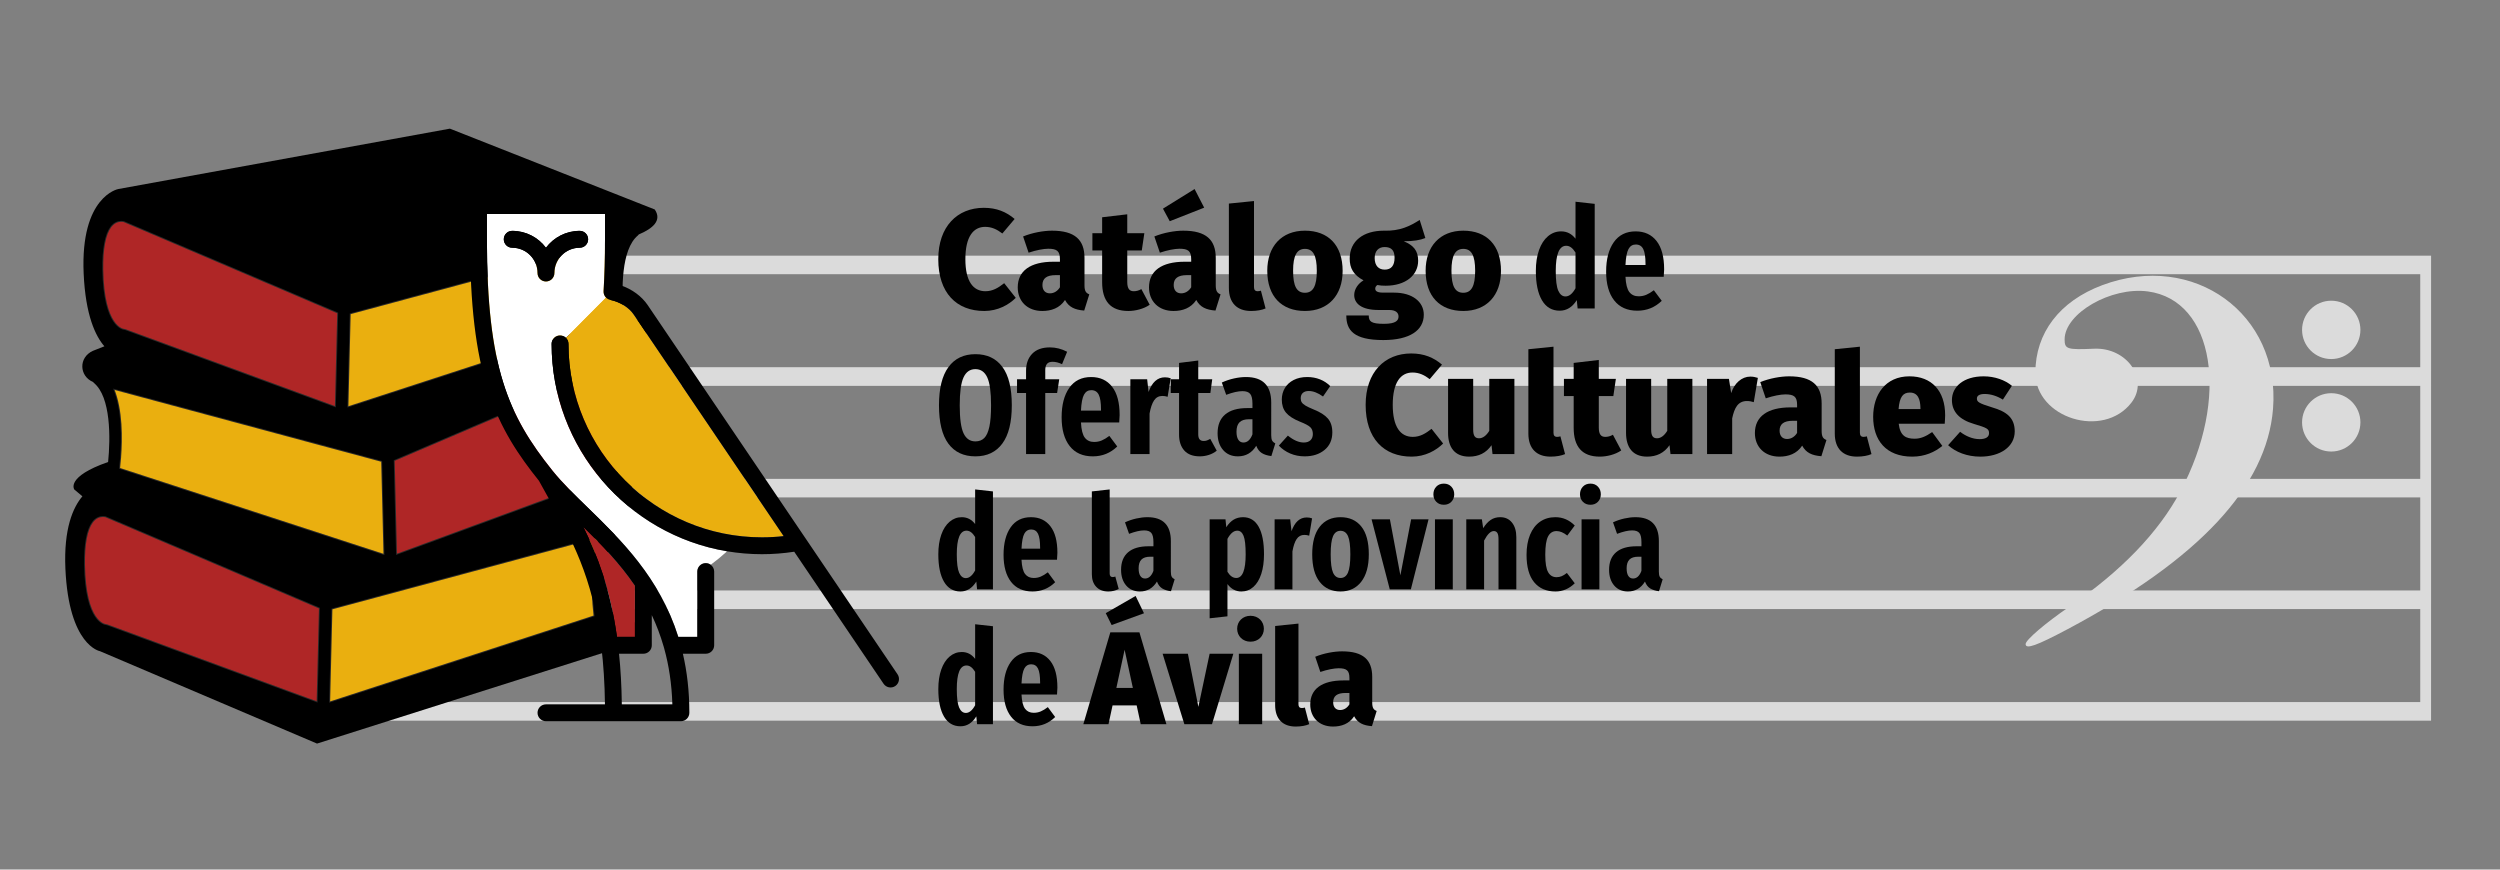 <?xml version="1.0" encoding="UTF-8" standalone="no"?>
<!-- Creator: CorelDRAW 2017 -->

<svg
   xmlns:dc="http://purl.org/dc/elements/1.1/"
   xmlns:cc="http://creativecommons.org/ns#"
   xmlns:rdf="http://www.w3.org/1999/02/22-rdf-syntax-ns#"
   xmlns:svg="http://www.w3.org/2000/svg"
   xmlns="http://www.w3.org/2000/svg"
   xmlns:sodipodi="http://sodipodi.sourceforge.net/DTD/sodipodi-0.dtd"
   xmlns:inkscape="http://www.inkscape.org/namespaces/inkscape"
   xml:space="preserve"
   width="230"
   height="80"
   version="1.1"
   style="clip-rule:evenodd;fill-rule:evenodd;image-rendering:optimizeQuality;shape-rendering:geometricPrecision;text-rendering:geometricPrecision"
   viewBox="0 0 6085.417 2116.667"
   id="svg122"
   sodipodi:docname="catalogo-de-ofertas-culturales.svg"
   inkscape:version="0.92.2 (5c3e80d, 2017-08-06)"><rect x="0" y="0" width="6085.417" height="2116.667" fill="#808080" stroke="none"/><sodipodi:namedview
     pagecolor="#ffffff"
     bordercolor="#666666"
     borderopacity="1"
     objecttolerance="10"
     gridtolerance="10"
     guidetolerance="10"
     inkscape:pageopacity="0"
     inkscape:pageshadow="2"
     inkscape:window-width="1920"
     inkscape:window-height="1017"
     id="namedview124"
     showgrid="false"
     units="px"
     inkscape:zoom="3.3640324"
     inkscape:cx="112.16461"
     inkscape:cy="81.864189"
     inkscape:window-x="-8"
     inkscape:window-y="-8"
     inkscape:window-maximized="1"
     inkscape:current-layer="svg122" /><defs
     id="defs4"><style
       type="text/css"
       id="style2"><![CDATA[
    .str0 {stroke:#2B2A29;stroke-width:20;stroke-miterlimit:22.926}
    .fil3 {fill:black}
    .fil1 {fill:#AF2626}
    .fil0 {fill:#DBDBDB}
    .fil2 {fill:#EAAF0F}
    .fil4 {fill:white}
    .fil5 {fill:black;fill-rule:nonzero}
   ]]></style></defs><g
     id="_2501148591280"
     transform="translate(0,-18883.334)" /><g
     id="_2501148587952"
     transform="translate(0,-18883.334)" /><g
     id="_2501148587184"
     transform="translate(0,-18883.334)" /><g
     id="_2501148588688"
     transform="translate(0,-18883.334)" /><g
     id="_2501148588464"
     transform="translate(0,-18883.334)" /><g
     id="_2501148588400"
     transform="translate(0,-18883.334)" /><g
     id="_2501148587632"
     transform="translate(0,-18883.334)" /><g
     id="_2501148587152"
     transform="translate(0,-18883.334)" /><g
     id="_2501148586512"
     transform="translate(0,-18883.334)" /><g
     id="_2501148576912"
     transform="translate(0,-18883.334)" /><g
     id="_2501148577104"
     transform="translate(0,-18883.334)" /><g
     id="_2501045574368"
     transform="translate(0,-18883.334)" /><g
     id="_2501045580288"
     transform="translate(0,-18883.334)" /><g
     id="_2501045579712"
     transform="translate(0,-18883.334)" /><g
     id="_2501045579936"
     transform="translate(0,-18883.334)" /><g
     id="g5035"
     transform="matrix(0.228,0,0,0.228,-445.212,-2350.17)"><polygon
       transform="translate(133.475,4493.644)"
       style="fill:#dbdbdb"
       inkscape:connector-curvature="0"
       points="27658.11,9933.67 6310.49,9933.67 6310.49,9734.58 27658.11,9734.58 27658.11,8741.82 6310.49,8741.82 6310.49,8543.63 27773.94,8543.41 27773.78,13508.14 5798.87,13508.33 6011.24,13309.24 27658.11,13309.24 27658.11,12316.48 6310.49,12316.48 6310.49,12118.29 27658.11,12118.29 27658.11,11124.62 6310.49,11124.62 6310.49,10926.43 27658.11,10926.43 "
       class="fil0"
       id="path126" /><path
       id="path2820"
       class="fil0"
       d="m 23578.575,17183.914 c 0,-43.7 210.31,-223.5 467.37,-399.56 552.68,-378.53 951.81,-792.68 1183.95,-1228.49 532.36,-999.42 363.72,-2041.5 -345.79,-2136.66 -392.43,-52.64 -889.26,233.7 -889.26,512.51 0,103.43 26.46,111.76 314.15,98.91 352,-15.72 590.15,326.92 399.66,575.03 -301,392.02 -1026.01,166.81 -1026.01,-318.72 0,-425.54 258.95,-764.2 714.74,-934.73 975.36,-364.94 1903.82,307.83 1822.52,1320.62 -66.64,830.11 -789.39,1605.38 -2192.49,2351.78 -332.92,177.1 -448.84,218.25 -448.84,159.32 z"
       inkscape:connector-curvature="0"
       sodipodi:nodetypes="cssssssssssc"
       style="fill:#dbdbdb" /><g
       transform="translate(133.475,4493.644)"
       id="_2501142687040"><path
         class="fil1 str0"
         d="m 8311.17,10910.56 c -5.16,0.15 -10.31,1.04 -15.16,3.06 l -213.66,78.35 -2034.37,747.07 -24.88,-1011.25 667.46,-285.11 1616.16,-690.27 c 0.22,-0.11 85.02,-24.79 147.27,58.11 60.26,80.68 90.16,239.38 86.63,458.82 -10.54,614.88 -221.76,640.44 -229.45,641.22 z"
         id="path13"
         inkscape:connector-curvature="0"
         style="fill:#af2626;stroke:#2b2a29;stroke-width:20;stroke-miterlimit:22.926" /><path
         class="fil2 str0"
         d="m 8155.12,12275.35 c 3.55,45.28 7.5,86.42 11.34,117.8 l -2832.89,922.94 24.77,-1004.25 2575.65,-693.3 296.25,-79.82 c -94.73,226.78 -90.8,537.29 -75.12,736.63 z"
         id="path15"
         inkscape:connector-curvature="0"
         style="fill:#eaaf0f;stroke:#2b2a29;stroke-width:20;stroke-miterlimit:22.926" /><path
         class="fil1 str0"
         d="m 5209.31,13314.66 -2248.09,-825.44 c -4.16,-1.59 -9.71,-2.63 -14.05,-2.91 -8.95,-0.78 -220.17,-26.19 -230.39,-641.15 -3.64,-219.72 26.38,-378.26 86.61,-459.01 38.5,-51.51 83.86,-62.23 114.89,-62.23 16.45,0 28.24,2.89 29.1,2.89 0,0 0.1,0 0,0 l 2286.74,976.57 z"
         id="path17"
         inkscape:connector-curvature="0"
         style="fill:#af2626;stroke:#2b2a29;stroke-width:20;stroke-miterlimit:22.926" /><path
         class="fil1 str0"
         d="m 2911.93,8693.57 c -3.59,-219.45 26.27,-378.15 86.62,-458.82 38.41,-51.51 83.74,-62.22 114.83,-62.22 16.41,0 28.24,2.99 29.04,2.99 l 1525.71,651.4 761.19,325.02 -24.97,1011.25 -2135.45,-784.07 -112.7,-41.34 c -4.14,-1.53 -9.75,-2.59 -14.09,-2.84 -8.78,-0.82 -219.91,-26.27 -230.18,-641.37 z"
         id="path19"
         inkscape:connector-curvature="0"
         style="fill:#af2626;stroke:#2b2a29;stroke-width:20;stroke-miterlimit:22.926" /><path
         class="fil2 str0"
         d="m 3026.96,9963.12 296.07,79.76 1908.83,513.9 166.75,44.72 v 0 0 l 500.08,134.62 24.67,1004.24 -2578.39,-840.12 -254.19,-82.74 c 3.73,-31.36 7.68,-72.53 11.27,-117.79 15.56,-199.32 19.6,-509.79 -75.09,-736.59 z"
         id="path21"
         inkscape:connector-curvature="0"
         style="fill:#eaaf0f;stroke:#2b2a29;stroke-width:20;stroke-miterlimit:22.926" /><path
         class="fil2 str0"
         d="m 5553.4,9160.36 588.15,-158.31 1987.6,-534.91 296.13,-79.78 c -94.61,226.82 -90.65,537.19 -74.99,736.68 3.43,45.13 7.37,86.35 11.21,117.67 l -324.12,105.54 -2508.71,817.32 z"
         id="path23"
         inkscape:connector-curvature="0"
         style="fill:#eaaf0f;stroke:#2b2a29;stroke-width:20;stroke-miterlimit:22.926" /><path
         class="fil3"
         d="m 8478.85,9170.92 c -25.97,-255.66 -29.63,-696.01 151.69,-843.88 3.24,-2.71 5.66,-6.63 8.49,-9.99 148.26,-62.09 250.85,-149.24 170.31,-266.5 L 6622.52,7187.62 3081.58,7832.35 c 0,0 -405.49,75.9 -369.27,900.93 19.68,449.04 127.21,669.56 221.26,778.1 l -123.58,48.78 c -154.53,71.34 -145.06,270.33 3.2,332.34 2.82,3.46 5.19,7.35 8.49,10.06 181.21,147.99 177.73,588.29 151.66,844 -455.32,158.23 -361.39,293.03 -361.39,293.03 l 86.88,73.2 c -100.44,118.88 -200.2,344.29 -181.52,771.81 36.24,824.88 369.31,881.8 369.31,881.8 l 2317.17,986.37 3497.5,-1109.46 c 0,0 233.77,-79.01 -417.41,-321.12 -26.18,-255.31 -29.82,-695.56 151.82,-843.93 3.33,-2.64 5.76,-6.63 8.46,-9.94 142.13,-108.33 150.76,-226.1 18.19,-326.56 101.38,-80.06 253.67,-289.33 277.53,-832.88 16.47,-373.89 -58.01,-592.86 -144.22,-721.77 252.38,-214.83 69.36,-378.25 -116.81,-416.19 z m -2925.45,-10.56 588.15,-158.31 1987.59,-534.92 296.14,-79.76 c -94.62,226.8 -90.65,537.18 -74.99,736.67 3.43,45.13 7.38,86.35 11.21,117.67 l -324.12,105.54 -2508.7,817.32 z m -2526.45,802.76 296.09,79.76 1908.82,513.9 166.75,44.73 v 0 0 l 500.09,134.61 24.67,1004.24 -2578.4,-840.12 -254.19,-82.74 c 3.74,-31.37 7.68,-72.53 11.27,-117.79 15.56,-199.33 19.6,-509.79 -75.1,-736.59 z M 2911.93,8693.57 c -3.59,-219.45 26.27,-378.15 86.62,-458.82 38.41,-51.5 83.75,-62.22 114.82,-62.22 16.42,0 28.26,2.99 29.05,2.99 l 1525.71,651.4 761.19,325.02 -24.97,1011.24 -2135.45,-784.06 -112.7,-41.34 c -4.14,-1.53 -9.76,-2.59 -14.09,-2.83 -8.78,-0.83 -219.91,-26.28 -230.18,-641.38 z m 2297.37,4621.08 -2248.08,-825.43 c -4.16,-1.58 -9.72,-2.63 -14.05,-2.91 -8.95,-0.78 -220.17,-26.2 -230.39,-641.14 -3.64,-219.73 26.38,-378.28 86.61,-459.03 38.5,-51.5 83.86,-62.22 114.88,-62.22 16.46,0 28.25,2.89 29.11,2.89 0,0 0.1,0 0,0 l 2286.74,976.57 z m 2945.83,-1039.3 c 3.54,45.28 7.49,86.42 11.33,117.8 l -2832.88,922.94 24.76,-1004.24 605.64,-163.08 424.69,-114.36 1545.32,-415.87 296.25,-79.82 c -94.71,226.78 -90.79,537.29 -75.11,736.63 z m 156.03,-1364.79 c -5.15,0.15 -10.3,1.05 -15.15,3.06 l -213.66,78.34 -2034.37,747.07 -24.88,-1011.24 667.46,-285.11 1616.16,-690.26 c 0.2,-0.13 85.02,-24.8 147.27,58.1 60.27,80.68 90.16,239.38 86.63,458.83 -10.54,614.87 -221.76,640.43 -229.46,641.21 z"
         id="path25"
         inkscape:connector-curvature="0"
         style="fill:#000000" /></g><path
       class="fil4"
       d="m 7841.665,13979.154 c 0,-49.74 40.31,-90.05 90.06,-90.05 24.77,0 47.2,10 63.48,26.19 l 427.75,-430.07 c -17.8,-17.72 -28.04,-42.6 -26.43,-69.23 10.18,-167.8 15.33,-354.03 15.33,-553.53 v -270.15 h -1260.76 v 270.17 c 0,1359.05 225.58,1879.71 699.52,2469.8 0.06,0.07 0.12,0.16 0.19,0.24 0.29,0.36 0.58,0.72 0.86,1.08 103.46,128.72 235.86,257.41 376.02,393.67 352.33,342.49 767.4,746.11 966.5,1379.79 l 203.08,-0.01 v -697.01 c 0,-49.74 40.3,-90.05 90.05,-90.05 19.84,0 38.11,6.48 52.99,17.35 60.1,-44.46 118.49,-92.33 174.79,-143.8 -1061.7,-177.75 -1873.43,-1102.98 -1873.43,-2214.39 z m -150.23,-756.46 c 0,-148.96 -121.2,-270.16 -270.16,-270.16 -49.75,0 -90.06,-40.31 -90.06,-90.05 0,-49.75 40.31,-90.06 90.06,-90.06 147.12,0 277.99,70.93 360.21,180.39 82.23,-109.46 213.1,-180.39 360.22,-180.39 49.75,0 90.06,40.31 90.06,90.05 0,49.75 -40.31,90.06 -90.06,90.06 -148.96,0 -270.16,121.2 -270.16,270.16 0,49.75 -40.31,90.06 -90.06,90.06 -49.74,0 -90.05,-40.31 -90.05,-90.06 z"
       id="path28"
       inkscape:connector-curvature="0"
       style="fill:#ffffff" /><path
       class="fil1"
       d="m 8731.245,17107.054 v -545.57 c -164.16,-241.83 -360.17,-442.3 -551.36,-629.32 150.36,302.04 288.05,663.13 359.9,1174.9 l 191.46,0.01 z"
       id="path30"
       inkscape:connector-curvature="0"
       style="fill:#af2626" /><path
       class="fil2"
       d="m 8021.775,13979.154 c 0,1138.79 926.47,2065.26 2065.26,2065.26 77.59,0 155.25,-4.34 232.16,-12.93 l -1599.74,-2363.93 c -51.9,-76.68 -145.95,-135.74 -251.58,-157.98 -17.58,-3.7 -32.94,-12.41 -44.91,-24.34 l -427.75,430.07 c 16.39,16.3 26.56,38.89 26.56,63.85 z"
       id="path32"
       inkscape:connector-curvature="0"
       style="fill:#eaaf0f" /><path
       class="fil3"
       d="m 7871.545,13222.694 c 0,-148.96 121.2,-270.16 270.16,-270.16 49.75,0 90.06,-40.31 90.06,-90.05 0,-49.75 -40.31,-90.06 -90.06,-90.06 -147.12,0 -277.99,70.93 -360.22,180.39 -82.21,-109.46 -213.09,-180.39 -360.21,-180.39 -49.75,0 -90.06,40.31 -90.06,90.05 0,49.75 40.31,90.06 90.06,90.06 148.96,0 270.16,121.2 270.16,270.16 0,49.75 40.31,90.06 90.05,90.06 49.75,0 90.06,-40.31 90.06,-90.06 z"
       id="path34"
       inkscape:connector-curvature="0"
       style="fill:#000000" /><path
       class="fil3"
       d="m 11535.105,17506.864 -2666.5,-3940.25 c -65.32,-96.53 -167.91,-171.56 -288.23,-212.59 7.7,-151.83 11.61,-316.79 11.61,-491.54 v -360.22 c 0,-49.75 -40.31,-90.06 -90.06,-90.06 h -1440.87 c -49.75,0 -90.06,40.31 -90.06,90.05 v 360.22 c 0,692.03 60.35,1203.11 189.95,1608.44 134.52,420.75 341.18,714.63 545.19,969.06 38.1,70.86 78.2,142.01 117.06,210.89 225.28,399.33 456.51,809.29 547.95,1548.28 0.13,6.04 0.84,11.92 2.11,17.61 21.84,182.19 35.28,384.15 38.08,610.74 h -629.84 c -49.74,0 -90.05,40.31 -90.05,90.05 0,49.75 40.31,90.06 90.05,90.06 h 720.44 720.44 c 49.75,0 90.06,-40.31 90.06,-90.05 0,-231.88 -25.09,-440.74 -69.09,-630.39 h 243.99 c 49.75,0 90.06,-40.31 90.06,-90.05 v -787.07 c 0,-29.91 -14.64,-56.32 -37.07,-72.7 -14.87,-10.86 -33.15,-17.35 -52.99,-17.35 -49.74,0 -90.05,40.31 -90.05,90.05 v 697.01 h -203.08 c -199.1,-633.67 -614.17,-1037.3 -966.49,-1379.78 -140.17,-136.26 -272.56,-264.95 -376.02,-393.67 -0.29,-0.36 -0.58,-0.72 -0.86,-1.08 -0.06,-0.08 -0.12,-0.16 -0.2,-0.24 -473.95,-590.09 -699.54,-1110.75 -699.54,-2469.81 v -270.16 h 1260.76 v 270.17 c 0,199.48 -5.16,385.72 -15.33,553.52 -1.61,26.63 8.65,51.51 26.43,69.23 11.97,11.94 27.33,20.64 44.91,24.34 105.62,22.25 199.68,81.3 251.57,157.98 l 1599.76,2363.94 c -76.91,8.58 -154.57,12.93 -232.16,12.93 -1138.79,0 -2065.26,-926.47 -2065.26,-2065.25 0,-24.97 -10.17,-47.55 -26.57,-63.87 -16.28,-16.19 -38.71,-26.19 -63.48,-26.19 -49.75,0 -90.06,40.31 -90.06,90.05 0,1111.41 811.73,2036.64 1873.44,2214.39 121.02,20.27 245.24,30.98 371.93,30.98 115.57,0 231.32,-8.94 344.92,-26.43 l 953.99,1409.7 c 27.87,41.21 83.86,52.01 125.05,24.11 41.19,-27.87 51.99,-83.87 24.11,-125.05 z m -2803.86,-945.38 v 545.57 h -191.46 c -71.85,-511.77 -209.54,-872.84 -359.89,-1174.9 191.18,187.03 387.2,387.5 551.35,629.33 z m -139.89,1266.01 c -2.44,-196.37 -12.82,-375.66 -29.74,-540.33 h 259.68 c 49.75,0 90.05,-40.31 90.05,-90.05 v -322.09 c 49.46,104.32 92.4,215.97 126.95,336.39 1.17,7.35 3.14,14.42 5.97,21.06 49.16,177.84 80.07,374.64 86.7,595.03 h -539.61 z"
       id="path36"
       inkscape:connector-curvature="0"
       style="fill:#000000" /><path
       class="fil5"
       d="m 12456.575,12526.354 c -283.28,0 -486.7,198.9 -486.7,548.48 0,360.13 194.38,553 491.22,553 144.66,0 262.19,-66.3 336.02,-140.13 l -123.56,-156.71 c -63.28,49.73 -122.05,85.89 -200.4,85.89 -131.09,0 -213.97,-105.48 -213.97,-342.05 0,-239.58 84.38,-345.06 210.95,-345.06 70.82,0 126.58,27.13 183.84,70.82 l 131.09,-155.2 c -88.9,-75.34 -191.37,-119.04 -328.49,-119.04 z"
       id="path53"
       inkscape:connector-curvature="0"
       style="fill:#000000;fill-rule:nonzero" /><path
       id="1"
       class="fil5"
       d="m 13530.925,13353.594 v -292.32 c 0,-192.87 -102.46,-290.81 -346.56,-290.81 -90.41,0 -209.45,21.09 -308.9,61.78 l 58.77,173.28 c 79.86,-27.12 159.72,-42.19 209.44,-42.19 91.92,0 125.07,24.11 125.07,111.5 v 27.13 h -69.31 c -247.12,0 -381.23,97.94 -381.23,274.24 0,147.66 102.47,251.63 262.19,251.63 94.93,0 185.34,-30.13 242.59,-117.53 40.69,76.85 105.48,105.48 204.93,113.01 l 54.25,-173.28 c -36.17,-13.56 -51.24,-36.16 -51.24,-96.44 z m -369.16,85.89 c -51.24,0 -79.87,-34.66 -79.87,-88.9 0,-70.82 45.21,-105.48 141.64,-105.48 h 45.21 v 129.59 c -24.11,39.18 -61.78,64.79 -106.98,64.79 z"
       inkscape:connector-curvature="0"
       style="fill:#000000;fill-rule:nonzero" /><path
       id="2"
       class="fil5"
       d="m 14138.175,13394.284 c -28.63,16.57 -55.75,22.6 -81.36,22.6 -43.7,0 -69.32,-24.11 -69.32,-99.45 v -336.02 h 155.2 l 27.13,-183.83 h -182.33 v -201.91 l -268.21,31.64 v 170.27 h -103.97 v 183.83 h 103.97 v 339.03 c 0,200.41 88.9,307.39 278.76,307.39 73.83,0 164.24,-21.09 229.03,-66.3 z"
       inkscape:connector-curvature="0"
       style="fill:#000000;fill-rule:nonzero" /><path
       id="3"
       class="fil5"
       d="m 14808.715,12524.854 -102.47,-198.9 -337.52,209.45 72.32,134.1 z m 123.55,828.74 v -292.32 c 0,-192.87 -102.46,-290.81 -346.56,-290.81 -90.41,0 -209.45,21.09 -308.9,61.78 l 58.77,173.28 c 79.86,-27.12 159.72,-42.19 209.44,-42.19 91.92,0 125.07,24.11 125.07,111.5 v 27.13 h -69.31 c -247.12,0 -381.23,97.94 -381.23,274.24 0,147.66 102.47,251.63 262.19,251.63 94.93,0 185.34,-30.13 242.59,-117.53 40.69,76.85 105.48,105.48 204.93,113.01 l 54.25,-173.28 c -36.17,-13.56 -51.24,-36.16 -51.24,-96.44 z m -369.16,85.89 c -51.24,0 -79.87,-34.66 -79.87,-88.9 0,-70.82 45.21,-105.48 141.64,-105.48 h 45.21 v 129.59 c -24.11,39.18 -61.78,64.79 -106.98,64.79 z"
       inkscape:connector-curvature="0"
       style="fill:#000000;fill-rule:nonzero" /><path
       id="4"
       class="fil5"
       d="m 15308.975,13627.834 c 63.29,0 117.53,-10.55 155.2,-27.12 l -49.72,-189.86 c -9.04,3.02 -21.1,6.03 -34.66,6.03 -27.12,0 -39.18,-15.07 -39.18,-43.7 v -919.15 l -268.21,27.12 v 901.07 c 0,158.22 85.89,245.61 236.57,245.61 z"
       inkscape:connector-curvature="0"
       style="fill:#000000;fill-rule:nonzero" /><path
       id="5"
       class="fil5"
       d="m 15884.575,12770.464 c -250.13,0 -402.32,168.76 -402.32,427.93 0,274.24 153.69,429.44 402.32,429.44 250.13,0 402.32,-168.76 402.32,-427.93 0,-274.24 -153.7,-429.44 -402.32,-429.44 z m 0,194.38 c 85.89,0 126.57,67.8 126.57,235.06 0,162.73 -40.68,233.55 -126.57,233.55 -85.89,0 -126.57,-66.3 -126.57,-235.06 0,-162.73 40.68,-233.55 126.57,-233.55 z"
       inkscape:connector-curvature="0"
       style="fill:#000000;fill-rule:nonzero" /><path
       id="6"
       class="fil5"
       d="m 17109.615,12655.944 c -99.45,63.29 -209.45,120.54 -382.73,114.52 -218.49,0 -364.65,109.99 -364.65,298.35 0,102.46 40.68,174.79 147.67,232.04 -58.77,34.66 -99.45,94.93 -99.45,156.71 0,87.4 73.83,159.72 259.17,159.72 h 114.52 c 72.32,0 99.45,31.65 99.45,69.32 0,40.68 -25.62,78.35 -155.2,78.35 -135.62,0 -162.74,-24.11 -162.74,-88.9 h -239.58 c 0,156.71 78.35,262.19 394.78,262.19 283.28,0 432.46,-103.97 432.46,-271.23 0,-137.12 -122.06,-235.06 -316.43,-235.06 h -117.54 c -75.34,0 -84.38,-24.11 -84.38,-43.7 0,-15.07 9.04,-28.63 22.6,-37.67 28.63,6.03 55.76,7.53 88.91,7.53 213.96,0 346.56,-113.01 346.56,-266.7 0,-106.99 -49.72,-165.75 -153.69,-207.94 102.46,0 176.3,-12.06 230.54,-34.66 z m -375.2,289.31 c 72.33,0 106.99,34.65 106.99,114.52 0,84.38 -36.17,126.57 -105.48,126.57 -63.29,0 -106.98,-40.69 -106.98,-123.56 0,-75.34 42.19,-117.53 105.47,-117.53 z"
       inkscape:connector-curvature="0"
       style="fill:#000000;fill-rule:nonzero" /><path
       id="7"
       class="fil5"
       d="m 17575.215,12770.464 c -250.13,0 -402.32,168.76 -402.32,427.93 0,274.24 153.69,429.44 402.32,429.44 250.13,0 402.32,-168.76 402.32,-427.93 0,-274.24 -153.7,-429.44 -402.32,-429.44 z m 0,194.38 c 85.89,0 126.57,67.8 126.57,235.06 0,162.73 -40.68,233.55 -126.57,233.55 -85.89,0 -126.57,-66.3 -126.57,-235.06 0,-162.73 40.68,-233.55 126.57,-233.55 z"
       inkscape:connector-curvature="0"
       style="fill:#000000;fill-rule:nonzero" /><path
       id="8"
       class="fil5"
       d="m 18978.055,12484.164 v 1116.55 h -182.32 l -9.04,-88.9 c -47.21,75.34 -107.99,113.01 -182.32,113.01 -82.38,0 -145.41,-36.92 -189.11,-110.75 -43.7,-73.84 -65.55,-178.06 -65.55,-312.66 0,-85.39 11.31,-159.98 33.91,-223.77 22.6,-63.78 54.49,-113.01 95.68,-147.66 41.19,-34.66 87.9,-51.99 140.13,-51.99 62.28,0 113.52,26.12 153.7,78.36 v -394.79 z m -311.91,988.47 c 39.18,0 74.84,-29.13 106.99,-87.39 v -381.23 c -15.07,-24.11 -30.64,-42.19 -46.71,-54.24 -16.08,-12.06 -33.66,-18.08 -52.74,-18.08 -74.34,0 -111.51,89.9 -111.51,269.72 0,99.44 9.05,169.51 27.13,210.2 18.08,40.68 43.69,61.02 76.84,61.02 z"
       inkscape:connector-curvature="0"
       style="fill:#000000;fill-rule:nonzero" /><path
       id="9"
       class="fil5"
       d="m 19719.405,13183.324 c 0,11.05 -1.5,37.67 -4.52,79.86 h -408.34 c 4.02,78.36 17.83,132.6 41.43,162.74 23.61,30.14 56.51,45.2 98.7,45.2 29.13,0 56.25,-5.27 81.37,-15.82 25.11,-10.54 52.23,-26.87 81.37,-48.97 l 84.38,113.01 c -72.33,70.32 -159.22,105.48 -260.68,105.48 -107.49,0 -189.86,-36.67 -247.12,-110 -57.26,-73.33 -85.89,-175.79 -85.89,-307.39 0,-131.59 27.13,-236.06 81.37,-313.41 54.25,-77.35 132.1,-116.03 233.56,-116.03 95.43,0 170.02,34.41 223.76,103.22 53.74,68.81 80.61,169.51 80.61,302.11 z m -198.9,-58.76 c 0,-72.33 -8.03,-124.82 -24.1,-157.46 -16.08,-32.65 -42.7,-48.97 -79.87,-48.97 -34.15,0 -60.02,16.07 -77.6,48.21 -17.58,32.15 -28.37,88.9 -32.39,170.27 h 213.96 z"
       inkscape:connector-curvature="0"
       style="fill:#000000;fill-rule:nonzero" /><path
       id="10"
       class="fil5"
       d="m 12366.165,14088.924 c 124.57,0 220.5,45.2 287.81,135.61 67.3,90.41 100.95,227.03 100.95,409.85 0,180.82 -33.65,316.94 -100.95,408.35 -67.31,91.41 -163.24,137.12 -287.81,137.12 -125.56,0 -221.75,-45.21 -288.55,-135.61 -66.8,-90.41 -100.2,-227.03 -100.2,-409.86 0,-179.81 33.65,-315.67 100.95,-407.59 67.31,-91.91 163.24,-137.87 287.8,-137.87 z m 0,159.72 c -57.25,0 -99.44,29.38 -126.57,88.15 -27.12,58.76 -40.68,157.96 -40.68,297.59 0,141.64 13.56,241.34 40.68,299.11 27.13,57.76 69.32,86.64 126.57,86.64 39.18,0 70.82,-12.06 94.93,-36.17 24.11,-24.11 42.19,-64.29 54.25,-120.54 12.05,-56.26 18.08,-132.6 18.08,-229.04 0,-139.63 -13.56,-238.83 -40.68,-297.59 -27.13,-58.77 -69.32,-88.15 -126.58,-88.15 z"
       inkscape:connector-curvature="0"
       style="fill:#000000;fill-rule:nonzero" /><path
       id="11"
       class="fil5"
       d="m 13190.395,14170.294 c -27.12,0 -46.96,7.28 -59.52,21.85 -12.56,14.56 -18.83,36.91 -18.83,67.05 v 97.94 h 149.17 l -22.6,146.16 h -126.57 v 652.45 h -204.93 v -652.45 h -96.44 v -146.16 h 96.44 v -91.91 c 0,-75.35 21.85,-135.62 65.55,-180.82 43.69,-45.21 106.73,-67.81 189.1,-67.81 63.29,0 124.56,15.57 183.83,46.71 l -54.24,132.6 c -35.16,-17.08 -68.81,-25.61 -100.96,-25.61 z"
       inkscape:connector-curvature="0"
       style="fill:#000000;fill-rule:nonzero" /><path
       id="12"
       class="fil5"
       d="m 13906.125,14738.354 c 0,11.05 -1.5,37.67 -4.52,79.86 h -408.34 c 4.02,78.36 17.83,132.6 41.43,162.74 23.61,30.14 56.51,45.2 98.7,45.2 29.13,0 56.25,-5.27 81.37,-15.82 25.11,-10.54 52.23,-26.87 81.37,-48.97 l 84.38,113.01 c -72.33,70.32 -159.22,105.48 -260.68,105.48 -107.49,0 -189.86,-36.67 -247.12,-110 -57.26,-73.33 -85.89,-175.79 -85.89,-307.39 0,-131.59 27.13,-236.06 81.37,-313.41 54.25,-77.35 132.1,-116.03 233.56,-116.03 95.43,0 170.02,34.41 223.76,103.22 53.74,68.81 80.61,169.51 80.61,302.11 z m -198.9,-58.76 c 0,-72.33 -8.03,-124.82 -24.1,-157.46 -16.08,-32.65 -42.7,-48.97 -79.87,-48.97 -34.15,0 -60.02,16.07 -77.6,48.21 -17.58,32.15 -28.37,88.9 -32.39,170.27 h 213.96 z"
       inkscape:connector-curvature="0"
       style="fill:#000000;fill-rule:nonzero" /><path
       id="13"
       class="fil5"
       d="m 14389.815,14336.044 c 23.1,0 43.69,3.51 61.77,10.54 l -33.14,197.4 c -18.09,-6.03 -36.67,-9.05 -55.76,-9.05 -38.17,0 -67.8,15.83 -88.9,47.47 -21.09,31.64 -37.17,78.6 -48.22,140.89 v 432.45 h -204.92 v -798.61 h 179.31 l 15.07,135.61 c 37.16,-104.47 95.43,-156.7 174.79,-156.7 z"
       inkscape:connector-curvature="0"
       style="fill:#000000;fill-rule:nonzero" /><path
       id="14"
       class="fil5"
       d="m 14942.805,15119.584 c -25.11,20.09 -53.49,35.16 -85.13,45.2 -31.65,10.05 -63.54,15.07 -95.69,15.07 -73.33,0 -128.58,-20.85 -165.75,-62.53 -37.16,-41.69 -55.75,-98.2 -55.75,-169.52 v -444.51 h -88.9 v -146.16 h 88.9 v -174.79 l 204.93,-25.61 v 200.4 h 149.17 l -19.59,146.16 h -129.58 v 443 c 0,46.21 19.08,69.32 57.26,69.32 13.06,0 24.61,-1.76 34.65,-5.28 10.05,-3.51 22.1,-9.29 36.17,-17.33 z"
       inkscape:connector-curvature="0"
       style="fill:#000000;fill-rule:nonzero" /><path
       id="15"
       class="fil5"
       d="m 15524.435,14953.834 c 0,26.12 3.26,45.2 9.79,57.26 6.53,12.05 17.83,22.1 33.91,30.13 l -42.2,135.62 c -42.19,-5.03 -76.34,-15.83 -102.46,-32.4 -26.12,-16.58 -45.71,-42.44 -58.76,-77.6 -46.21,75.34 -111.51,113.01 -195.89,113.01 -66.3,0 -119.04,-22.6 -158.21,-67.81 -39.18,-45.2 -58.77,-104.97 -58.77,-179.31 0,-87.39 26.87,-153.94 80.61,-199.65 53.75,-45.71 132.35,-68.56 235.82,-68.56 h 55.75 v -48.22 c 0,-49.22 -8.03,-83.63 -24.11,-103.21 -16.07,-19.59 -43.69,-29.39 -82.87,-29.39 -45.21,0 -102.97,13.06 -173.28,39.18 l -46.72,-131.09 c 41.19,-19.09 84.39,-33.65 129.59,-43.7 45.2,-10.05 87.9,-15.07 128.08,-15.07 179.81,0 269.72,90.91 269.72,272.73 z m -296.84,78.35 c 42.19,0 74.33,-29.13 96.43,-87.39 v -161.23 h -36.16 c -46.21,0 -80.11,10.8 -101.71,32.39 -21.6,21.6 -32.4,55 -32.4,100.21 0,38.17 6.53,67.05 19.59,86.64 13.06,19.59 31.14,29.38 54.25,29.38 z"
       inkscape:connector-curvature="0"
       style="fill:#000000;fill-rule:nonzero" /><path
       id="16"
       class="fil5"
       d="m 15908.675,14333.024 c 49.22,0 94.67,8.29 136.36,24.86 41.69,16.58 78.11,40.44 109.25,71.58 l -76.85,111.5 c -54.25,-39.18 -104.98,-58.76 -152.19,-58.76 -27.12,0 -48.22,6.78 -63.29,20.34 -15.06,13.56 -22.6,32.9 -22.6,58.01 0,17.08 3.77,31.39 11.3,42.94 7.54,11.56 20.85,23.11 39.93,34.66 19.09,11.55 48.22,25.37 87.4,41.44 68.31,27.12 118.54,59.01 150.68,95.68 32.15,36.67 48.22,86.14 48.22,148.42 0,79.36 -27.63,141.89 -82.88,187.6 -55.25,45.71 -126.07,68.56 -212.46,68.56 -55.25,0 -106.48,-10.05 -153.69,-30.14 -47.21,-20.09 -87.9,-48.22 -122.05,-84.38 l 96.43,-106.98 c 60.28,49.22 117.03,73.83 170.27,73.83 30.14,0 53.75,-8.03 70.82,-24.11 17.08,-16.07 25.62,-38.17 25.62,-66.3 0,-31.14 -9.04,-55.5 -27.12,-73.08 -18.09,-17.58 -55.25,-37.42 -111.51,-59.52 -69.31,-28.12 -118.78,-60.27 -148.42,-96.43 -29.63,-36.17 -44.45,-82.37 -44.45,-138.63 0,-45.2 10.8,-86.14 32.4,-122.8 21.59,-36.67 52.99,-65.55 94.17,-86.65 41.19,-21.09 89.41,-31.64 144.66,-31.64 z"
       inkscape:connector-curvature="0"
       style="fill:#000000;fill-rule:nonzero" /><path
       id="17"
       class="fil5"
       d="m 17019.185,14081.384 c -283.28,0 -486.7,198.9 -486.7,548.48 0,360.13 194.38,553 491.22,553 144.66,0 262.19,-66.3 336.02,-140.13 l -123.56,-156.71 c -63.28,49.73 -122.05,85.89 -200.4,85.89 -131.09,0 -213.97,-105.48 -213.97,-342.05 0,-239.58 84.38,-345.06 210.95,-345.06 70.82,0 126.58,27.13 183.84,70.82 l 131.09,-155.2 c -88.9,-75.34 -191.37,-119.04 -328.49,-119.04 z"
       inkscape:connector-curvature="0"
       style="fill:#000000;fill-rule:nonzero" /><path
       id="18"
       class="fil5"
       d="m 18120.665,14352.614 h -268.21 v 554.51 c -31.64,52.73 -70.82,79.86 -108.49,79.86 -39.18,0 -63.29,-19.59 -63.29,-91.92 v -542.45 h -268.21 v 577.11 c 0,153.69 70.82,253.14 224.51,253.14 102.47,0 182.33,-39.17 239.59,-122.05 l 10.55,94.93 h 233.55 z"
       inkscape:connector-curvature="0"
       style="fill:#000000;fill-rule:nonzero" /><path
       id="19"
       class="fil5"
       d="m 18506.405,15182.864 c 63.29,0 117.53,-10.55 155.2,-27.12 l -49.72,-189.86 c -9.04,3.02 -21.1,6.03 -34.66,6.03 -27.12,0 -39.18,-15.07 -39.18,-43.7 v -919.15 l -268.21,27.12 v 901.07 c 0,158.22 85.89,245.61 236.57,245.61 z"
       inkscape:connector-curvature="0"
       style="fill:#000000;fill-rule:nonzero" /><path
       id="20"
       class="fil5"
       d="m 19172.415,14949.314 c -28.63,16.57 -55.75,22.6 -81.36,22.6 -43.7,0 -69.32,-24.11 -69.32,-99.45 v -336.02 h 155.2 l 27.13,-183.83 h -182.33 v -201.91 l -268.21,31.64 v 170.27 h -103.97 v 183.83 h 103.97 v 339.03 c 0,200.41 88.9,307.39 278.76,307.39 73.83,0 164.24,-21.09 229.03,-66.3 z"
       inkscape:connector-curvature="0"
       style="fill:#000000;fill-rule:nonzero" /><path
       id="21"
       class="fil5"
       d="m 20020.755,14352.614 h -268.21 v 554.51 c -31.64,52.73 -70.82,79.86 -108.49,79.86 -39.18,0 -63.29,-19.59 -63.29,-91.92 v -542.45 h -268.21 v 577.11 c 0,153.69 70.82,253.14 224.51,253.14 102.47,0 182.33,-39.17 239.59,-122.05 l 10.55,94.93 h 233.55 z"
       inkscape:connector-curvature="0"
       style="fill:#000000;fill-rule:nonzero" /><path
       id="22"
       class="fil5"
       d="m 20638.545,14328.504 c -88.9,0 -170.27,69.31 -203.42,176.3 l -24.11,-152.19 h -233.56 v 803.13 h 268.22 v -381.22 c 24.11,-113.01 61.78,-185.34 158.21,-185.34 25.62,0 48.22,4.52 72.33,12.05 l 43.7,-259.17 c -28.63,-9.04 -51.24,-13.56 -81.37,-13.56 z"
       inkscape:connector-curvature="0"
       style="fill:#000000;fill-rule:nonzero" /><path
       id="23"
       class="fil5"
       d="m 21400.985,14908.624 v -292.32 c 0,-192.87 -102.46,-290.81 -346.56,-290.81 -90.41,0 -209.45,21.09 -308.9,61.78 l 58.77,173.28 c 79.86,-27.12 159.72,-42.19 209.44,-42.19 91.92,0 125.07,24.11 125.07,111.5 v 27.13 h -69.31 c -247.12,0 -381.23,97.94 -381.23,274.24 0,147.66 102.47,251.63 262.19,251.63 94.93,0 185.34,-30.13 242.59,-117.53 40.69,76.85 105.48,105.48 204.93,113.01 l 54.25,-173.28 c -36.17,-13.56 -51.24,-36.16 -51.24,-96.44 z m -369.16,85.89 c -51.24,0 -79.87,-34.66 -79.87,-88.9 0,-70.82 45.21,-105.48 141.64,-105.48 h 45.21 v 129.59 c -24.11,39.18 -61.78,64.79 -106.98,64.79 z"
       inkscape:connector-curvature="0"
       style="fill:#000000;fill-rule:nonzero" /><path
       id="24"
       class="fil5"
       d="m 21777.695,15182.864 c 63.29,0 117.53,-10.55 155.2,-27.12 l -49.72,-189.86 c -9.04,3.02 -21.1,6.03 -34.66,6.03 -27.12,0 -39.18,-15.07 -39.18,-43.7 v -919.15 l -268.21,27.12 v 901.07 c 0,158.22 85.89,245.61 236.57,245.61 z"
       inkscape:connector-curvature="0"
       style="fill:#000000;fill-rule:nonzero" /><path
       id="25"
       class="fil5"
       d="m 22719.445,14741.374 c 0,-265.2 -147.66,-415.88 -381.22,-415.88 -256.16,0 -387.25,194.38 -387.25,432.45 0,248.63 135.61,424.92 417.39,424.92 134.1,0 242.59,-49.72 320.95,-114.51 l -108.49,-147.67 c -69.32,48.22 -125.07,70.82 -186.85,70.82 -93.42,0 -155.2,-30.14 -170.27,-159.72 h 491.22 c 1.51,-27.13 4.52,-64.8 4.52,-90.41 z m -263.69,-66.3 h -233.55 c 10.54,-134.11 49.72,-176.3 120.54,-176.3 85.89,0 111.5,70.82 113.01,167.26 z"
       inkscape:connector-curvature="0"
       style="fill:#000000;fill-rule:nonzero" /><path
       id="26"
       class="fil5"
       d="m 23130.805,14325.494 c -215.47,0 -339.03,111.5 -339.03,253.14 0,125.07 79.86,209.45 233.56,254.65 141.64,42.19 162.73,52.74 162.73,99.45 0,42.19 -37.67,63.29 -100.95,63.29 -75.35,0 -149.18,-33.15 -207.94,-78.36 l -128.08,143.15 c 79.86,73.83 203.42,122.05 343.55,122.05 210.95,0 367.66,-103.97 367.66,-269.72 0,-144.65 -85.89,-210.95 -241.09,-256.15 -147.67,-45.21 -162.73,-60.28 -162.73,-94.93 0,-28.63 25.61,-48.22 82.87,-48.22 66.3,0 134.11,22.6 194.38,60.27 l 96.43,-147.67 c -73.83,-61.78 -183.83,-100.95 -301.36,-100.95 z"
       inkscape:connector-curvature="0"
       style="fill:#000000;fill-rule:nonzero" /><path
       class="fil5"
       d="m 12553.585,15554.194 v 1045.63 h -169.24 l -8.39,-83.26 c -43.83,70.56 -100.23,105.84 -169.24,105.84 -76.46,0 -134.97,-34.57 -175.53,-103.72 -40.57,-69.14 -60.85,-166.74 -60.85,-292.8 0,-79.97 10.5,-149.82 31.47,-209.55 20.99,-59.74 50.59,-105.84 88.82,-138.29 38.23,-32.46 81.59,-48.69 130.07,-48.69 57.82,0 105.38,24.46 142.67,73.38 v -369.71 z m -289.52,925.69 c 36.37,0 69.46,-27.29 99.3,-81.85 v -357.01 c -13.99,-22.58 -28.44,-39.51 -43.36,-50.8 -14.92,-11.29 -31.23,-16.93 -48.95,-16.93 -69,0 -103.5,84.19 -103.5,252.59 0,93.13 8.39,158.75 25.17,196.85 16.78,38.1 40.56,57.15 71.34,57.15 z"
       id="path81"
       inkscape:connector-curvature="0"
       style="fill:#000000;fill-rule:nonzero" /><path
       id="path83"
       class="fil5"
       d="m 13241.725,16208.944 c 0,10.35 -1.4,35.28 -4.2,74.79 h -379.03 c 3.72,73.38 16.54,124.18 38.46,152.4 21.91,28.22 52.45,42.33 91.61,42.33 27.04,0 52.22,-4.93 75.53,-14.81 23.31,-9.88 48.49,-25.17 75.53,-45.86 l 78.32,105.83 c -67.13,65.85 -147.8,98.78 -241.97,98.78 -99.77,0 -176.23,-34.34 -229.38,-103.01 -53.15,-68.68 -79.73,-164.63 -79.73,-287.87 0,-123.24 25.18,-221.07 75.53,-293.51 50.35,-72.44 122.62,-108.66 216.8,-108.66 88.58,0 157.82,32.22 207.7,96.66 49.88,64.45 74.83,158.75 74.83,282.93 z m -184.63,-55.03 c 0,-67.73 -7.45,-116.89 -22.37,-147.46 -14.93,-30.58 -39.64,-45.86 -74.13,-45.86 -31.71,0 -55.72,15.05 -72.04,45.15 -16.31,30.11 -26.34,83.26 -30.06,159.46 h 198.6 z"
       inkscape:connector-curvature="0"
       style="fill:#000000;fill-rule:nonzero" /><path
       id="path85"
       class="fil5"
       d="m 13784.405,16622.404 c -54.08,0 -96.74,-16.47 -127.98,-49.39 -31.24,-32.93 -46.86,-77.61 -46.86,-134.06 v -884.76 l 190.22,-21.17 v 897.47 c 0,25.4 10.72,38.1 32.17,38.1 9.32,0 18.65,-1.88 27.97,-5.65 l 36.37,132.65 c -33.57,17.87 -70.87,26.81 -111.89,26.81 z"
       inkscape:connector-curvature="0"
       style="fill:#000000;fill-rule:nonzero" /><path
       id="path87"
       class="fil5"
       d="m 14452.965,16410.734 c 0,24.46 3.02,42.33 9.08,53.62 6.06,11.29 16.56,20.7 31.47,28.23 l -39.16,127 c -39.16,-4.71 -70.87,-14.82 -95.11,-30.34 -24.24,-15.53 -42.42,-39.75 -54.54,-72.68 -42.9,70.56 -103.5,105.84 -181.84,105.84 -61.53,0 -110.48,-21.17 -146.85,-63.5 -36.37,-42.34 -54.55,-98.31 -54.55,-167.92 0,-81.85 24.94,-144.17 74.83,-186.98 49.89,-42.8 122.85,-64.2 218.89,-64.2 h 51.75 v -45.16 c 0,-46.09 -7.46,-78.31 -22.38,-96.66 -14.92,-18.34 -40.56,-27.52 -76.92,-27.52 -41.96,0 -95.58,12.23 -160.85,36.69 l -43.36,-122.76 c 38.23,-17.88 78.33,-31.52 120.28,-40.92 41.97,-9.41 81.6,-14.12 118.89,-14.12 166.91,0 250.37,85.14 250.37,255.41 z m -275.54,73.38 c 39.16,0 68.99,-27.28 89.51,-81.85 v -150.98 h -33.57 c -42.89,0 -74.36,10.11 -94.41,30.33 -20.04,20.23 -30.07,51.51 -30.07,93.84 0,35.75 6.06,62.8 18.19,81.14 12.12,18.35 28.9,27.52 50.35,27.52 z"
       inkscape:connector-curvature="0"
       style="fill:#000000;fill-rule:nonzero" /><path
       id="path89"
       class="fil5"
       d="m 15223.625,15829.354 c 72.73,0 128.2,33.87 166.43,101.6 38.23,67.74 57.35,165.57 57.35,293.51 0,80.91 -9.79,151.23 -29.37,210.97 -19.58,59.73 -47.55,105.83 -83.92,138.28 -36.36,32.46 -79.26,48.69 -128.67,48.69 -59.68,0 -109.1,-26.34 -148.26,-79.02 v 344.31 l -190.22,21.16 v -1056.92 h 169.23 l 8.4,84.67 c 23.31,-36.69 49.65,-63.74 79.03,-81.14 29.36,-17.4 62.7,-26.11 100,-26.11 z m -72.74,649.11 c 67.15,0 100.71,-84.19 100.71,-252.58 0,-95.02 -7.46,-160.87 -22.38,-197.56 -14.92,-36.69 -37.3,-55.03 -67.14,-55.03 -38.23,0 -73.19,29.16 -104.89,87.49 v 351.36 c 27.04,44.22 58.27,66.32 93.7,66.32 z"
       inkscape:connector-curvature="0"
       style="fill:#000000;fill-rule:nonzero" /><path
       id="path91"
       class="fil5"
       d="m 15903.375,15832.184 c 21.44,0 40.55,3.29 57.34,9.87 l -30.77,184.86 c -16.78,-5.65 -34.04,-8.47 -51.75,-8.47 -35.43,0 -62.94,14.82 -82.53,44.45 -19.57,29.64 -34.49,73.62 -44.75,131.94 v 404.99 h -190.21 v -747.89 h 166.43 l 13.99,127 c 34.5,-97.84 88.58,-146.75 162.25,-146.75 z"
       inkscape:connector-curvature="0"
       style="fill:#000000;fill-rule:nonzero" /><path
       id="path93"
       class="fil5"
       d="m 16264.215,15829.354 c 95.12,0 169.25,33.4 222.39,100.19 53.15,66.8 79.72,165.57 79.72,296.34 0,125.11 -26.8,222.48 -80.42,292.1 -53.61,69.61 -127.5,104.42 -221.69,104.42 -94.17,0 -168.07,-33.87 -221.68,-101.6 -53.62,-67.74 -80.43,-166.04 -80.43,-294.92 0,-127.94 26.58,-226.02 79.73,-294.22 53.15,-68.2 127.28,-102.31 222.38,-102.31 z m 0,145.35 c -36.36,0 -62.94,19.05 -79.72,57.15 -16.78,38.1 -25.17,102.77 -25.17,194.03 0,92.19 8.39,157.33 25.17,195.43 16.78,38.1 43.36,57.15 79.72,57.15 36.37,0 62.94,-19.28 79.73,-57.85 16.78,-38.57 25.18,-103.48 25.18,-194.73 0,-92.2 -8.4,-157.11 -25.18,-194.74 -16.79,-37.63 -43.36,-56.44 -79.73,-56.44 z"
       inkscape:connector-curvature="0"
       style="fill:#000000;fill-rule:nonzero" /><polygon
       transform="translate(133.475,4493.644)"
       id="polygon95"
       class="fil5"
       points="17070.65,11358.29 16881.83,12106.18 16656.64,12106.18 16462.23,11358.29 16658.04,11358.29 16769.93,11956.6 16884.62,11358.29 "
       style="fill:#000000;fill-rule:nonzero" /><path
       id="path97"
       class="fil5"
       d="m 17462.875,15851.934 v 747.89 h -190.21 v -747.89 z m -95.11,-381 c 32.64,0 59.21,10.82 79.73,32.46 20.51,21.63 30.77,48.92 30.77,81.84 0,31.99 -10.26,58.56 -30.77,79.73 -20.52,21.17 -47.09,31.75 -79.73,31.75 -33.56,0 -60.61,-10.58 -81.12,-31.75 -20.51,-21.17 -30.77,-47.74 -30.77,-79.73 0,-32.92 10.26,-60.21 30.77,-81.84 20.51,-21.64 47.56,-32.46 81.12,-32.46 z"
       inkscape:connector-curvature="0"
       style="fill:#000000;fill-rule:nonzero" /><path
       id="path99"
       class="fil5"
       d="m 17969.195,15829.354 c 53.15,0 95.11,19.29 125.88,57.86 30.77,38.57 46.16,90.31 46.16,155.22 v 557.39 h -190.22 v -536.22 c 0,-31.05 -4.19,-53.15 -12.59,-66.32 -8.39,-13.17 -20.98,-19.76 -37.76,-19.76 -33.57,0 -68.07,33.87 -103.5,101.6 v 520.7 h -190.22 v -747.89 h 166.44 l 13.99,94.55 c 24.24,-38.57 50.81,-67.74 79.72,-87.49 28.91,-19.76 62.94,-29.64 102.1,-29.64 z"
       inkscape:connector-curvature="0"
       style="fill:#000000;fill-rule:nonzero" /><path
       id="path101"
       class="fil5"
       d="m 18558.035,15829.354 c 79.25,0 148.26,29.64 206.99,88.9 l -79.72,107.25 c -40.09,-31.99 -78.32,-47.98 -114.69,-47.98 -40.09,0 -70.16,19.05 -90.21,57.15 -20.05,38.1 -30.07,103.25 -30.07,195.44 0,89.37 10.25,151.69 30.77,186.97 20.51,35.28 50.35,52.92 89.51,52.92 19.58,0 37.77,-3.53 54.55,-10.59 16.78,-7.05 35.43,-18.58 55.95,-34.57 l 83.91,110.07 c -59.67,58.32 -128.2,87.49 -205.6,87.49 -97.9,0 -173.9,-32.93 -227.98,-98.78 -54.08,-65.85 -81.12,-163.22 -81.12,-292.1 0,-82.78 12.58,-154.52 37.76,-215.19 25.18,-60.68 60.85,-107.01 107,-139 46.16,-31.98 100.47,-47.98 162.95,-47.98 z"
       inkscape:connector-curvature="0"
       style="fill:#000000;fill-rule:nonzero" /><path
       id="path103"
       class="fil5"
       d="m 19027.975,15851.934 v 747.89 h -190.21 v -747.89 z m -95.11,-381 c 32.64,0 59.21,10.82 79.73,32.46 20.51,21.63 30.77,48.92 30.77,81.84 0,31.99 -10.26,58.56 -30.77,79.73 -20.52,21.17 -47.09,31.75 -79.73,31.75 -33.56,0 -60.61,-10.58 -81.12,-31.75 -20.51,-21.17 -30.77,-47.74 -30.77,-79.73 0,-32.92 10.26,-60.21 30.77,-81.84 20.51,-21.64 47.56,-32.46 81.12,-32.46 z"
       inkscape:connector-curvature="0"
       style="fill:#000000;fill-rule:nonzero" /><path
       id="path105"
       class="fil5"
       d="m 19662.975,16410.734 c 0,24.46 3.02,42.33 9.09,53.62 6.06,11.29 16.55,20.7 31.47,28.23 l -39.16,127 c -39.16,-4.71 -70.87,-14.82 -95.11,-30.34 -24.25,-15.53 -42.43,-39.75 -54.55,-72.68 -42.9,70.56 -103.5,105.84 -181.83,105.84 -61.53,0 -110.49,-21.17 -146.85,-63.5 -36.37,-42.34 -54.56,-98.31 -54.56,-167.92 0,-81.85 24.95,-144.17 74.84,-186.98 49.88,-42.8 122.84,-64.2 218.89,-64.2 h 51.75 v -45.16 c 0,-46.09 -7.47,-78.31 -22.38,-96.66 -14.92,-18.34 -40.56,-27.52 -76.93,-27.52 -41.96,0 -95.58,12.23 -160.85,36.69 l -43.35,-122.76 c 38.23,-17.88 78.32,-31.52 120.28,-40.92 41.96,-9.41 81.59,-14.12 118.89,-14.12 166.9,0 250.36,85.14 250.36,255.41 z m -275.54,73.38 c 39.17,0 69,-27.28 89.52,-81.85 v -150.98 h -33.57 c -42.89,0 -74.36,10.11 -94.41,30.33 -20.04,20.23 -30.08,51.51 -30.08,93.84 0,35.75 6.07,62.8 18.19,81.14 12.12,18.35 28.91,27.52 50.35,27.52 z"
       inkscape:connector-curvature="0"
       style="fill:#000000;fill-rule:nonzero" /><path
       id="path107"
       class="fil5"
       d="m 12553.585,16993.524 v 1045.63 h -169.24 l -8.39,-83.26 c -43.83,70.56 -100.23,105.84 -169.24,105.84 -76.46,0 -134.97,-34.57 -175.53,-103.72 -40.57,-69.14 -60.85,-166.74 -60.85,-292.8 0,-79.97 10.5,-149.82 31.47,-209.55 20.99,-59.74 50.59,-105.84 88.82,-138.29 38.23,-32.46 81.59,-48.69 130.07,-48.69 57.82,0 105.38,24.46 142.67,73.38 v -369.71 z m -289.52,925.69 c 36.37,0 69.46,-27.29 99.3,-81.85 v -357.01 c -13.99,-22.58 -28.44,-39.51 -43.36,-50.8 -14.92,-11.29 -31.23,-16.93 -48.95,-16.93 -69,0 -103.5,84.19 -103.5,252.59 0,93.13 8.39,158.75 25.17,196.85 16.78,38.1 40.56,57.15 71.34,57.15 z"
       inkscape:connector-curvature="0"
       style="fill:#000000;fill-rule:nonzero" /><path
       id="path109"
       class="fil5"
       d="m 13241.725,17648.274 c 0,10.35 -1.4,35.28 -4.2,74.79 h -379.03 c 3.72,73.38 16.54,124.18 38.46,152.4 21.91,28.22 52.45,42.33 91.61,42.33 27.04,0 52.22,-4.93 75.53,-14.81 23.31,-9.88 48.49,-25.17 75.53,-45.86 l 78.32,105.83 c -67.13,65.85 -147.8,98.78 -241.97,98.78 -99.77,0 -176.23,-34.34 -229.38,-103.01 -53.15,-68.68 -79.73,-164.63 -79.73,-287.87 0,-123.24 25.18,-221.07 75.53,-293.51 50.35,-72.44 122.62,-108.66 216.8,-108.66 88.58,0 157.82,32.22 207.7,96.66 49.88,64.45 74.83,158.75 74.83,282.93 z m -184.63,-55.03 c 0,-67.73 -7.45,-116.89 -22.37,-147.46 -14.93,-30.58 -39.64,-45.86 -74.13,-45.86 -31.71,0 -55.72,15.05 -72.04,45.15 -16.31,30.11 -26.34,83.26 -30.06,159.46 h 198.6 z"
       inkscape:connector-curvature="0"
       style="fill:#000000;fill-rule:nonzero" /><path
       id="path111"
       class="fil5"
       d="m 14166.235,16855.234 -89.52,-184.86 -318.89,183.45 62.94,127 z m -34.96,1183.92 h 274.13 l -288.13,-980.72 h -310.49 l -288.13,980.72 h 268.54 l 43.37,-200.38 h 257.34 z m -260.16,-386.64 88.12,-407.81 88.12,407.81 z"
       inkscape:connector-curvature="0"
       style="fill:#000000;fill-rule:nonzero" /><polygon
       transform="translate(133.475,4493.644)"
       id="polygon113"
       class="fil5"
       points="14986.65,12793.39 14733.49,12793.39 14613.2,13360.65 14501.31,12793.39 14231.37,12793.39 14463.54,13545.51 14758.67,13545.51 "
       style="fill:#000000;fill-rule:nonzero" /><path
       id="path115"
       class="fil5"
       d="m 15303.355,16882.044 c -83.93,0 -142.67,60.68 -142.67,138.29 0,77.61 58.74,138.29 142.67,138.29 83.91,0 142.66,-60.68 142.66,-138.29 0,-77.61 -58.75,-138.29 -142.66,-138.29 z m 124.48,404.99 h -248.97 v 752.12 h 248.97 z"
       inkscape:connector-curvature="0"
       style="fill:#000000;fill-rule:nonzero" /><path
       id="path117"
       class="fil5"
       d="m 15785.885,18064.554 c 58.74,0 109.09,-9.88 144.06,-25.4 l -46.16,-177.8 c -8.39,2.82 -19.58,5.64 -32.16,5.64 -25.18,0 -36.37,-14.11 -36.37,-40.92 v -860.77 l -248.96,25.4 v 843.84 c 0,148.17 79.73,230.01 219.59,230.01 z"
       inkscape:connector-curvature="0"
       style="fill:#000000;fill-rule:nonzero" /><path
       id="path119"
       class="fil5"
       d="m 16602.705,17807.734 v -273.76 c 0,-180.62 -95.11,-272.34 -321.7,-272.34 -83.91,0 -194.41,19.75 -286.71,57.85 l 54.54,162.28 c 74.13,-25.4 148.26,-39.51 194.41,-39.51 85.32,0 116.1,22.58 116.1,104.42 v 25.4 h -64.35 c -229.38,0 -353.86,91.72 -353.86,256.82 0,138.29 95.11,235.66 243.37,235.66 88.12,0 172.03,-28.22 225.19,-110.07 37.76,71.97 97.9,98.78 190.22,105.84 l 50.35,-162.28 c -33.57,-12.7 -47.56,-33.87 -47.56,-90.31 z m -342.67,80.43 c -47.56,0 -74.13,-32.45 -74.13,-83.25 0,-66.33 41.96,-98.78 131.47,-98.78 h 41.97 v 121.35 c -22.38,36.69 -57.35,60.68 -99.31,60.68 z"
       inkscape:connector-curvature="0"
       style="fill:#000000;fill-rule:nonzero" /><circle
       r="311.441"
       cy="13829.558"
       cx="26841.422"
       id="path4149"
       style="opacity:1;fill:#dbdbdb;fill-opacity:1;stroke:none;stroke-width:6.906;stroke-miterlimit:4;stroke-dasharray:none;stroke-opacity:1" /><circle
       r="311.441"
       cy="14817.028"
       cx="26841.422"
       id="path4149-9"
       style="clip-rule:evenodd;opacity:1;fill:#dbdbdb;fill-opacity:1;fill-rule:evenodd;stroke:none;stroke-width:6.906;stroke-miterlimit:4;stroke-dasharray:none;stroke-opacity:1;image-rendering:optimizeQuality;shape-rendering:geometricPrecision;text-rendering:geometricPrecision" /></g></svg>